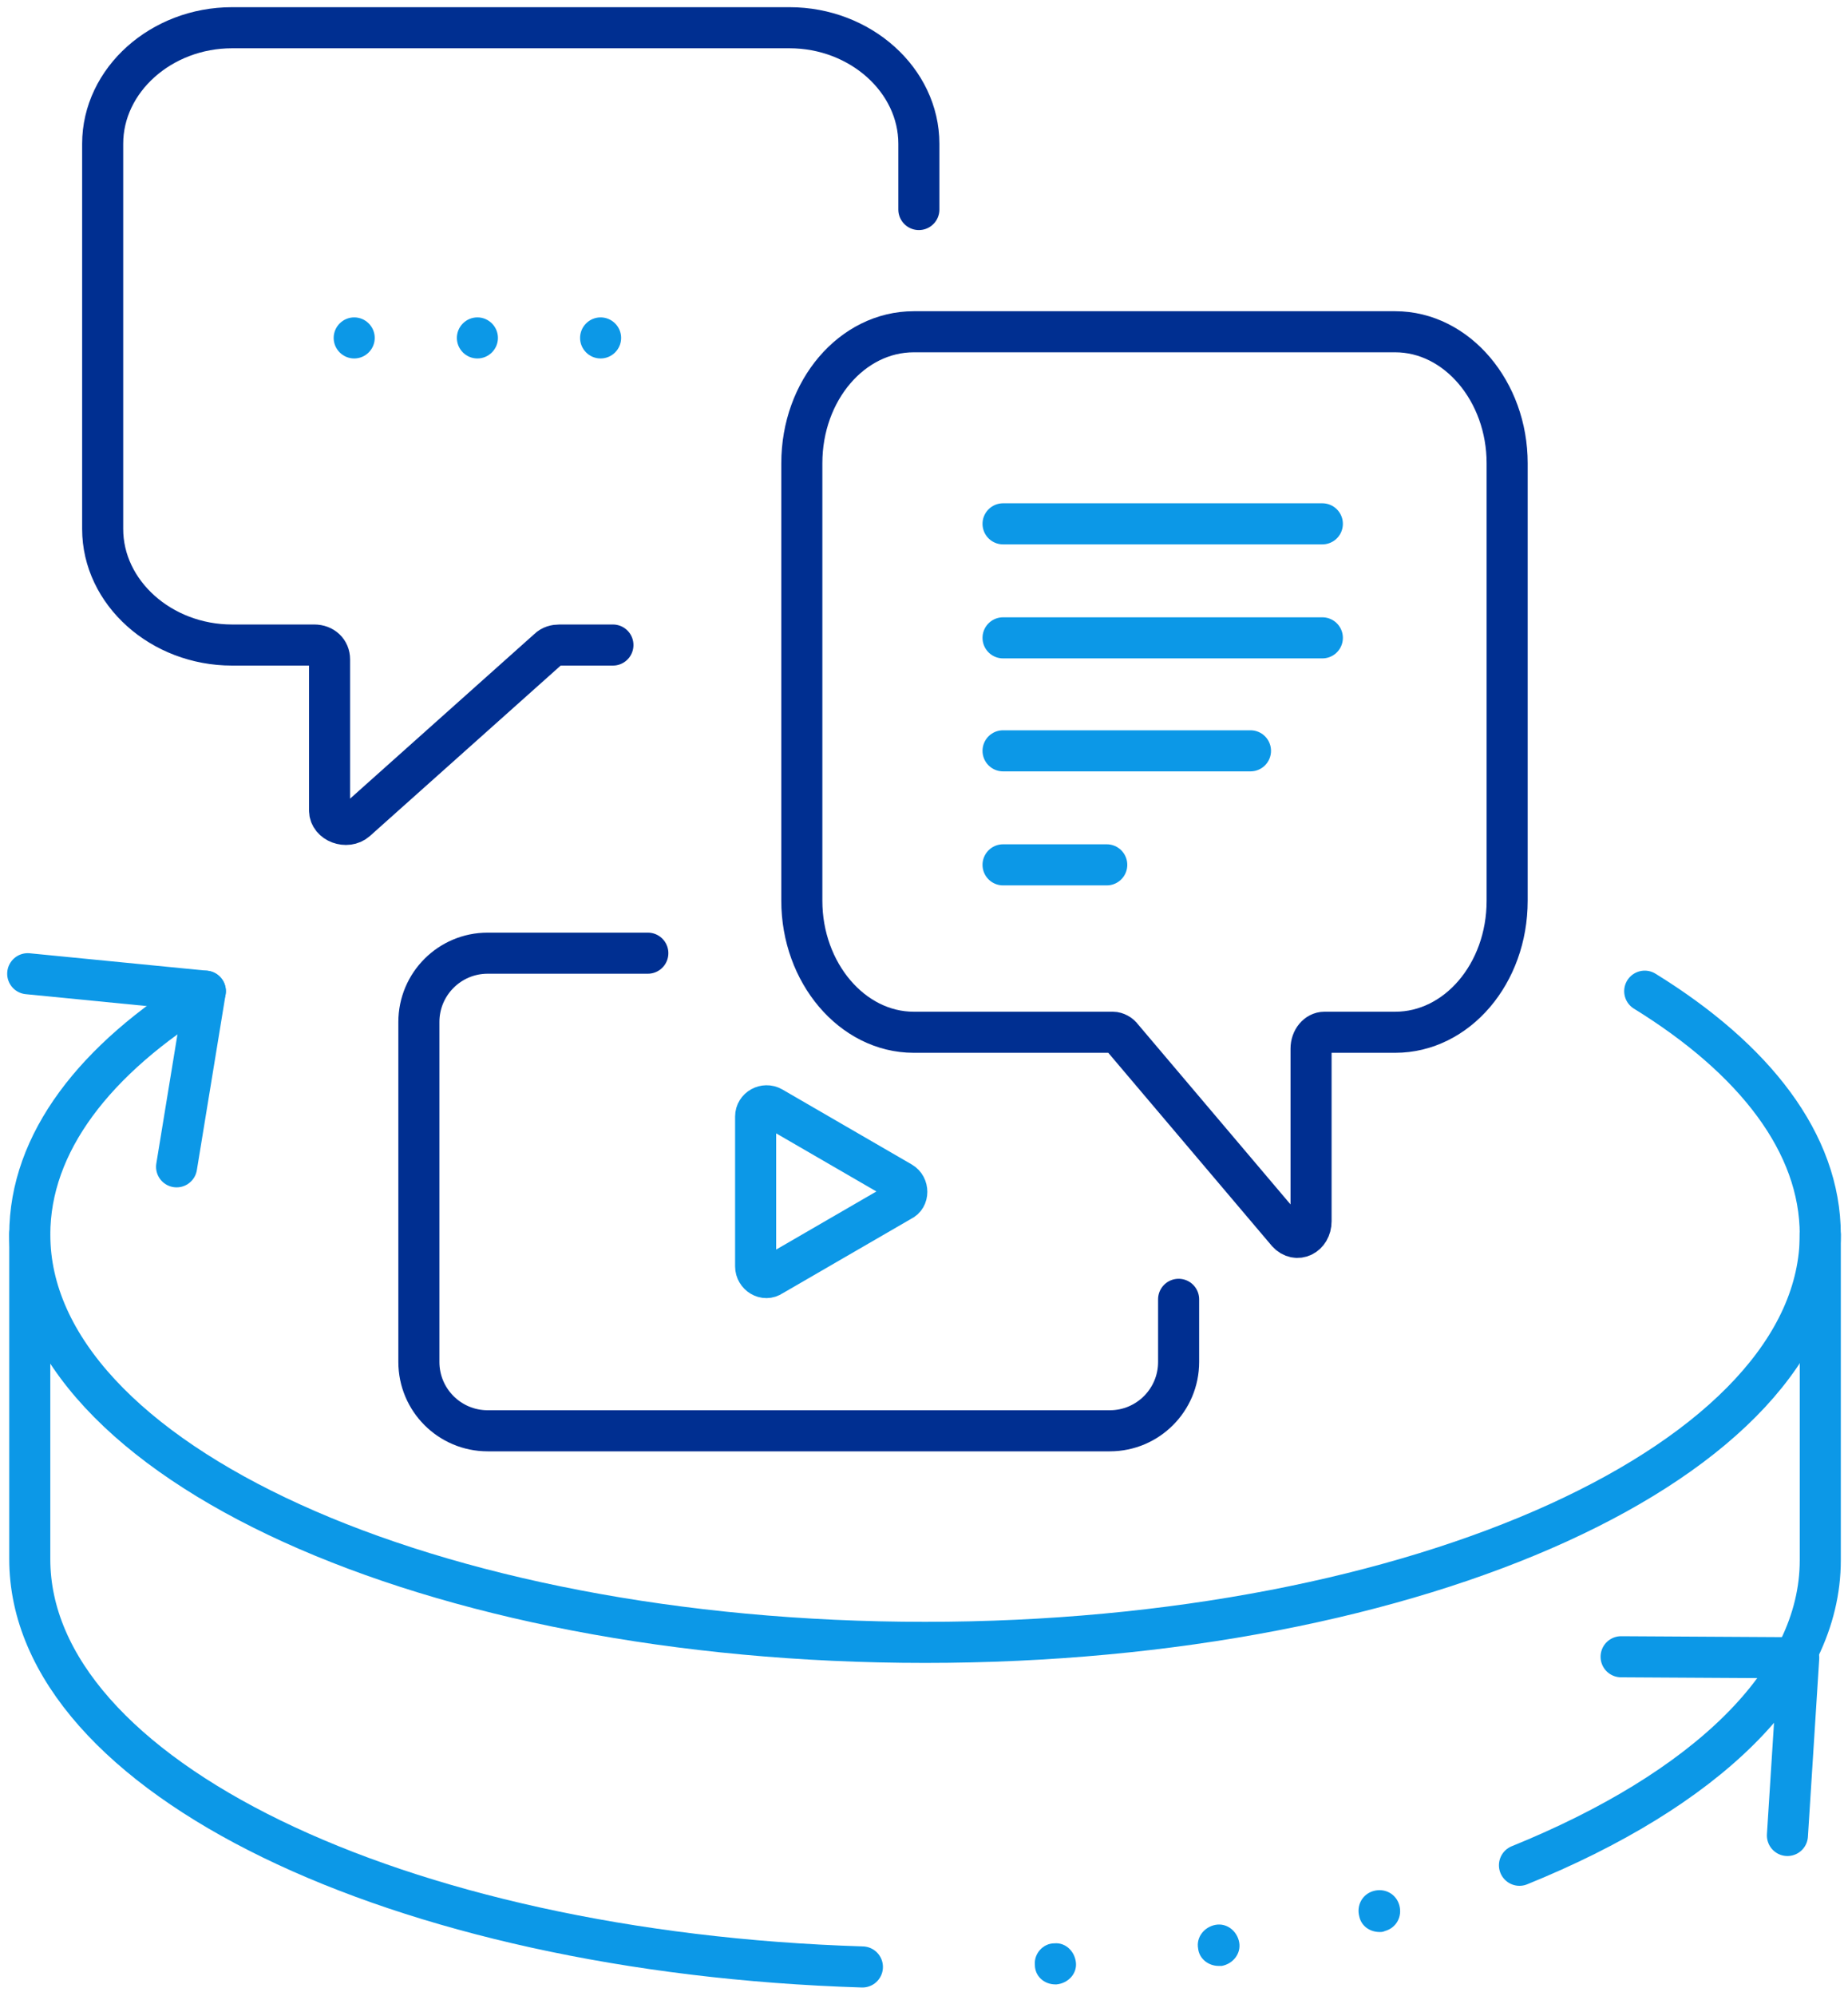 <?xml version="1.0" encoding="UTF-8"?> <svg xmlns="http://www.w3.org/2000/svg" xmlns:xlink="http://www.w3.org/1999/xlink" version="1.1" id="b" x="0px" y="0px" viewBox="0 0 180 194.3" style="enable-background:new 0 0 180 194.3;" xml:space="preserve"> <style type="text/css"> .st0{fill:none;stroke:#0C98E7;stroke-width:4;stroke-linecap:round;stroke-linejoin:round;} .st1{fill:#0C98E7;} .st2{fill:none;stroke:#002F91;stroke-width:4;stroke-linecap:round;stroke-linejoin:round;} </style> <g id="c"> <path class="st0" d="M20,96.5c-10.8,6.6-17.1,14.8-17.1,23.7c0,22,39,39.7,87.2,39.7s87.2-17.8,87.2-39.7c0-8.9-6.4-17.1-17.1-23.7 "></path> <polyline class="st0" points="17.2,113.6 20,96.5 2.7,94.8 "></polyline> <path class="st0" d="M84,191.5c-45.3-1.4-81.1-18.6-81.1-39.7v-31.7"></path> <path class="st0" d="M177.3,120.2v31.7c0,11.8-11.3,22.4-29.3,29.7"></path> <path class="st1" d="M100.8,191.3c-0.1-1.1,0.8-2.1,1.9-2.1l0,0c1.1-0.1,2,0.8,2.1,1.9l0,0c0.1,1.1-0.8,2-1.9,2.1l0,0l0,0l0,0 c0,0-0.1,0-0.1,0l0,0C101.7,193.2,100.8,192.4,100.8,191.3z M116.7,189.7c-0.2-1.1,0.6-2.1,1.7-2.3l0,0c1.1-0.2,2.1,0.6,2.3,1.7 l0,0c0.2,1.1-0.6,2.1-1.7,2.3l0,0c0,0,0,0,0,0l0,0c-0.1,0-0.2,0-0.3,0l0,0C117.7,191.4,116.8,190.7,116.7,189.7z M132.4,186.6 c-0.3-1.1,0.3-2.2,1.4-2.5l0,0c1.1-0.3,2.2,0.3,2.5,1.4l0,0c0.3,1.1-0.3,2.2-1.4,2.5l0,0c-0.2,0.1-0.4,0.1-0.5,0.1l0,0 C133.4,188.1,132.6,187.5,132.4,186.6z"></path> <path class="st2" d="M89,32.3h46.9c6,0,10.9,5.8,10.9,12.8v42.6c0,7.1-4.9,12.8-10.9,12.8H129c-0.7,0-1.3,0.7-1.3,1.6v16.8 c0,1.4-1.4,2.1-2.3,1.1l-16.1-19c-0.2-0.3-0.6-0.5-0.9-0.5H89c-6,0-10.9-5.8-10.9-12.8V45.1C78.1,38,83,32.3,89,32.3L89,32.3z"></path> <path class="st2" d="M89.5,20.4V14c0-6.2-5.7-11.3-12.6-11.3H22.6C15.7,2.7,10,7.8,10,14v37.5c0,6.2,5.7,11.3,12.6,11.3h8 c0.9,0,1.5,0.6,1.5,1.4v14.7c0,1.2,1.7,1.8,2.6,1l18.7-16.7c0.3-0.3,0.7-0.4,1.1-0.4h5.2"></path> <path class="st1" d="M56.5,32.9c0-1.1,0.9-2,2-2l0,0c1.1,0,2,0.9,2,2l0,0c0,1.1-0.9,2-2,2l0,0C57.4,34.9,56.5,34,56.5,32.9z M44.5,32.9c0-1.1,0.9-2,2-2l0,0c1.1,0,2,0.9,2,2l0,0c0,1.1-0.9,2-2,2l0,0C45.4,34.9,44.5,34,44.5,32.9z M32.5,32.9 c0-1.1,0.9-2,2-2l0,0c1.1,0,2,0.9,2,2l0,0c0,1.1-0.9,2-2,2l0,0C33.4,34.9,32.5,34,32.5,32.9z"></path> <path class="st0" d="M87.8,115.1l-12.6-7.3c-0.7-0.4-1.6,0.1-1.6,0.9v14.6c0,0.8,0.9,1.4,1.6,0.9l12.6-7.3 C88.5,116.6,88.5,115.5,87.8,115.1L87.8,115.1z"></path> <path class="st2" d="M114.8,126.5v6.1c0,3.7-3,6.7-6.7,6.7H47.5c-3.7,0-6.7-3-6.7-6.7V99.5c0-3.7,3-6.7,6.7-6.7h15.6"></path> <line class="st0" x1="128.8" y1="51" x2="97.7" y2="51"></line> <line class="st0" x1="128.8" y1="62.1" x2="97.7" y2="62.1"></line> <line class="st0" x1="121.8" y1="73.1" x2="97.7" y2="73.1"></line> <line class="st0" x1="107.8" y1="84.2" x2="97.7" y2="84.2"></line> <polyline class="st0" points="174.1,178.7 175.2,161.4 157.9,161.3 "></polyline> </g> </svg> 